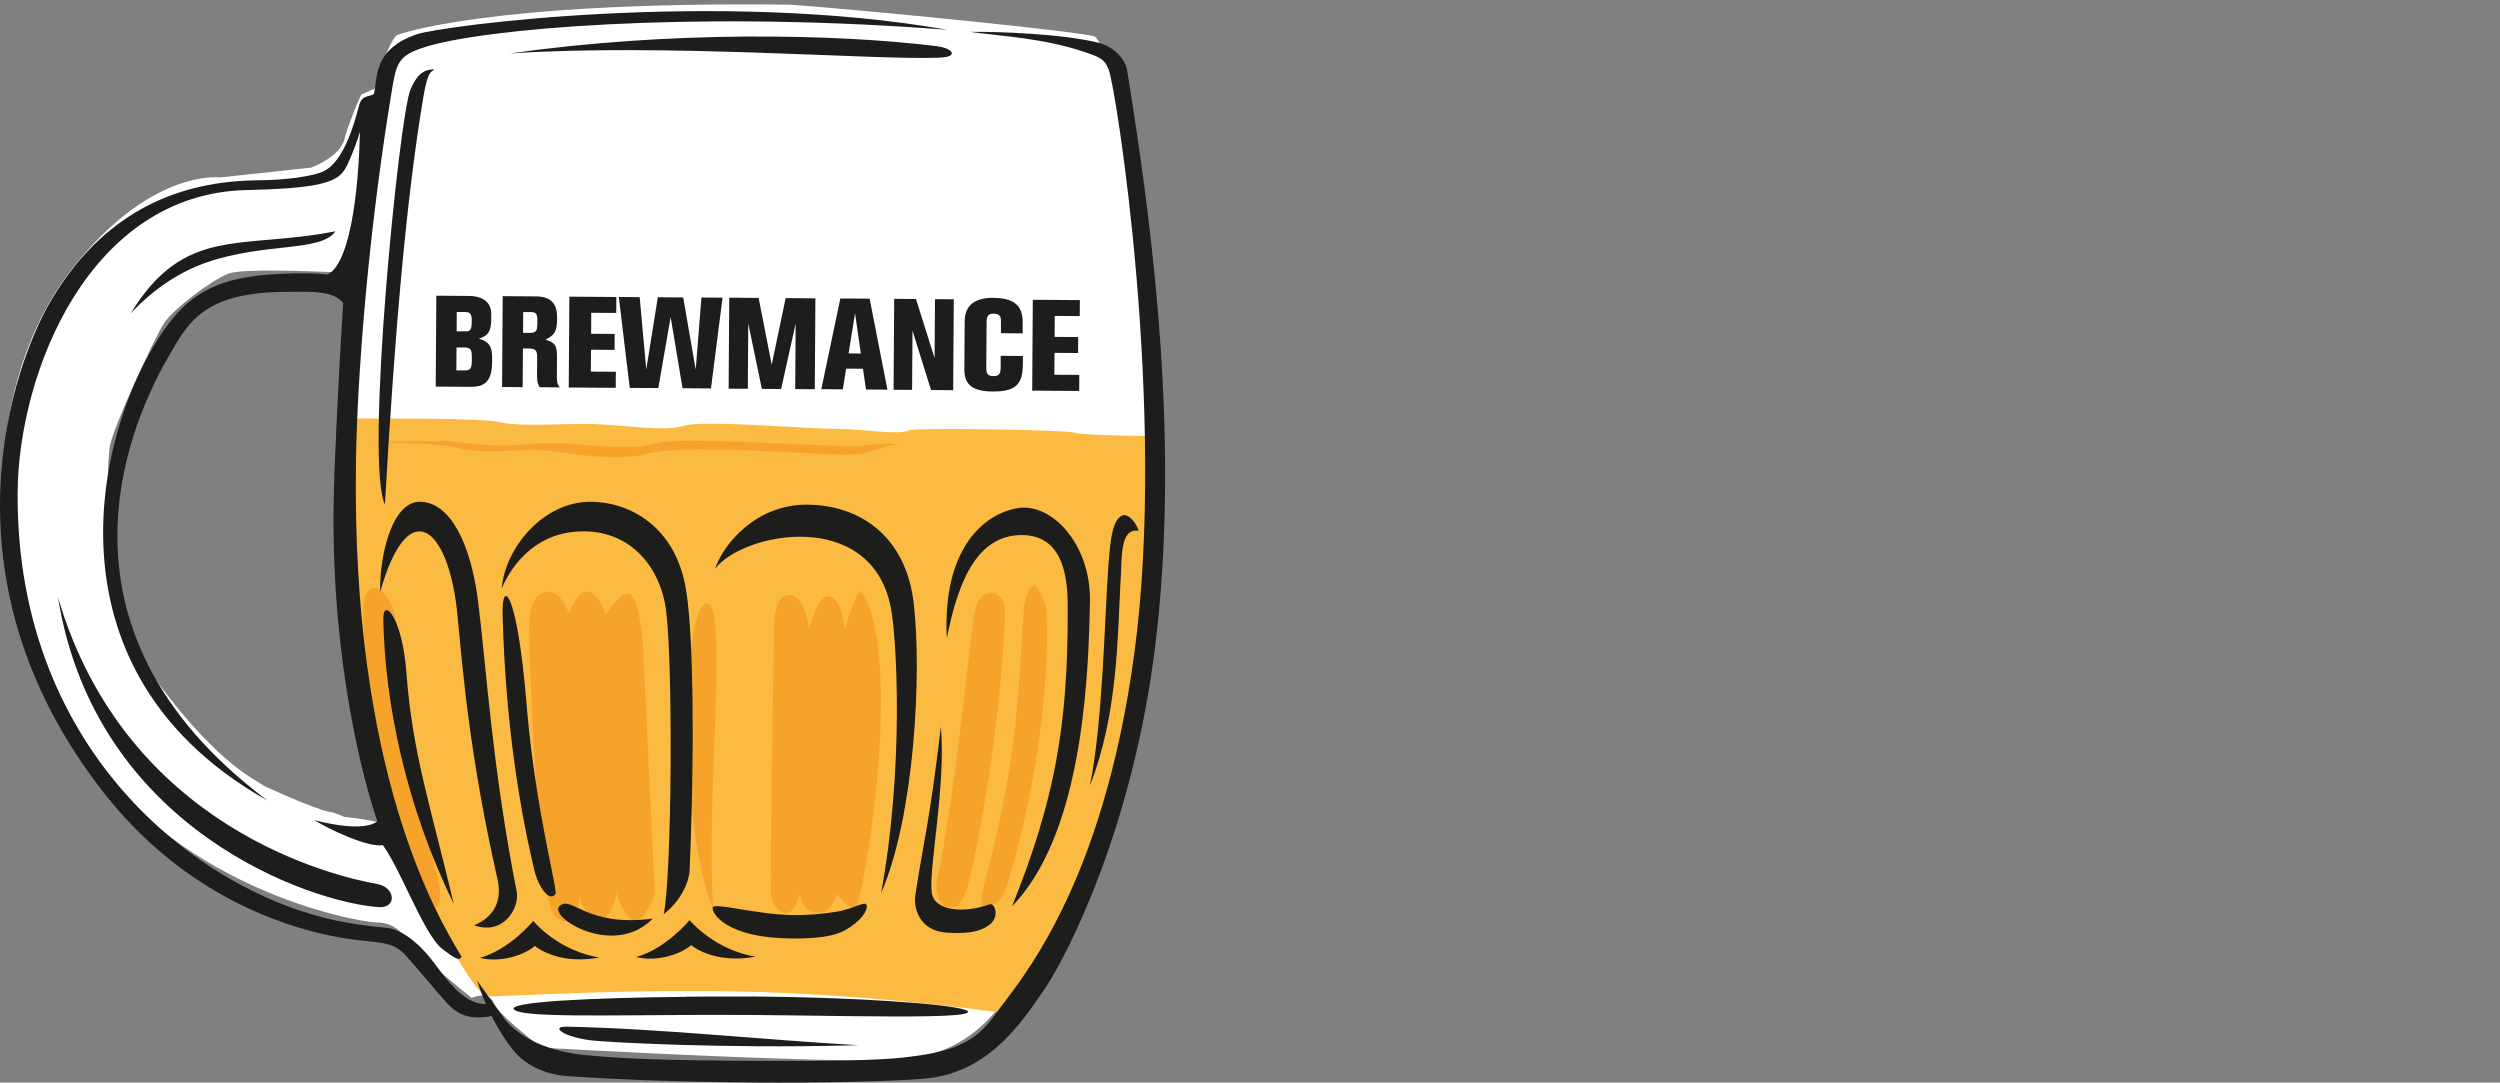 <?xml version="1.0" encoding="UTF-8"?><svg id="Layer_1" xmlns="http://www.w3.org/2000/svg" viewBox="0 0 448 194"><rect x="0" y="0" width="448" height="194" fill="#808080" stroke="none"/><defs><style>.cls-1{fill:#fbba42;}.cls-1,.cls-2,.cls-3,.cls-4{stroke-width:0px;}.cls-2{fill:#fff;}.cls-3{fill:#f6a32b;}.cls-4{fill:#1d1d1b;}</style></defs><path id="background" class="cls-2" d="M61.76,146.4l-2.18-.84s-1.14.33-11.8-4.5c-.72-.33-1.42-.86-2.14-1.29-10.2-6.07-20.1-21.39-20.1-21.39-6.09-7.34-6.79-32.25-5.87-38.37.49-3.26,8.04-19.49,9.69-22.05,1.65-2.56,8.54-7.78,11.58-8.93,3.04-1.15,21.24-.13,21.24-.13-4.57,37.61,3.92,85.52,6.02,96.48l.45,2.3s-1.11-.68-6.91-1.29ZM12.72,130.58c17.59,29.06,51.64,34.58,54.4,34.7h.07c2.07.02,3.89.53,5.69,3l.19.26c1.86,2.7,11.46,10.27,11.46,10.27l.21-.08c.69-.24,2.88-.85,3.65.8l.07.17c.83,2.21,8.61,8.05,8.61,8.05l8.69.46c13.59.7,39.62,1.94,52.18,1.83,17.43-.15,21.52-9.51,32.09-25.53,27.12-46.91,11.91-140.79,10.97-146.38l-.04-.26s-3.42-10.48-4.75-11.3c-1.34-.81-42.08-4.85-54.68-5.74C86.83.2,71.23,6.26,71.23,6.26c-1.61.79-4.09,9.63-4.09,9.63l-2.42,1.06-.48,1.09c-.69,1.61-1.94,4.67-2.53,6.93-.83,3.21-5.94,5.06-5.94,5.06l-16.37,1.77-.3-.03c-1.98-.11-13.59.01-26.64,17.01-14.34,18.68-17.52,52.45.25,81.81Z"/><path id="liquid" class="cls-1" d="M208.02,78.19c-1.02-.07-14.25-.13-15.47-.65-1.22-.52-28.77-.94-29.73-.41-1.55.85-7.78-.16-11.8-.24-9.36-.19-25.1-1.65-28.5-.57-3.4,1.09-11.13-.22-16.4-.33-5.88-.12-12.89.54-16.55-.34s-25.1-.56-27.12-.69c-1.64,29.7,4.58,61.88,9.06,73.13,1.48,7,8.15,20.95,13.57,28.43.58.8,1.64,2.11,3.24,2.04,30.52-1.32,53.12-2.1,91.33,2.92,1.69.22,5.02-4.88,5.9-6.14,3.54-5.07,9.44-14.81,14.64-31.93,5.52-18.14,8.01-35.17,7.82-65.22"/><path id="Shape" class="cls-3" d="M71.07,112.27l-.03-.43c-.37-5.91-6.39-10.38-5.98-1.15v.28c.55,9.46,2.66,26.68,4.25,32.09l.25.84c1.66,5.62,4.93,19.99,7.71,19.21,2.89-.8,1.14-5.98.47-8.43l-.16-.62c-2.36-9.26-6.01-35.17-6.51-41.79h0ZM185.34,104.88c.57.09,2.14,2.8,2.21,4.92.67,20.34-4.59,40.5-6.61,47.33l-.38,1.25c-.1.31-.18.56-.24.75-.9,2.78-2.63,3.21-3.63,3.29l-.26.02h-.28c-.69.03.04-3.32.64-5.68l.15-.58c4.68-17.71,5.46-29.48,6.1-40.29l.22-3.63.13-2.06.07-1.03c.16-2.29,1.26-4.38,1.87-4.28ZM177.86,106.29c1.13-.04,2.31,1.39,2.24,3.51l-.04,1.19c-.76,19.16-4.9,41.49-6.63,47.79l-.1.37c-.29,1-1.13,3.46-3.09,3.45-1.96-.01-2.8-2.69-2.29-5.05,1.17-5.44,2.28-12.8,3.26-20.12l.29-2.19.32-2.49c1.35-10.72,2.35-20.39,2.73-22.48.69-3.8,2.19-3.95,3.32-3.99ZM141.19,106.63c3.02-.44,3.81,6.13,3.81,6.13l.11-.42c.38-1.43,1.75-5.98,3.64-5.45,2.24.63,2.62,5.94,2.62,5.94l.36-1.21c.59-1.89,1.75-5.38,2.5-5.67,6.23,8.01,3.39,39.93-.72,57.07-1.99-.47-3.49-2.84-3.49-2.84l-.06.17c-.25.69-1.29,3.26-3.15,3.24-2.15-.01-2.98-1.15-3.54-3.41-1.57,6.25-4.87,2.57-5.11.17v-.19c-.1-1.77,0-11.27.13-21.19l.39-25s-.51-6.9,2.5-7.34ZM126.47,108.16c2.85-.93,1.86,15.27,1.31,31.77l-.06,1.99c-.24,7.71-.34,15.34.12,21.17-6.23-15.37-5.67-53.54-1.37-54.94ZM98.75,106.11c2.14.47,3.21,3.88,3.21,3.88l.11-.3c.41-1.02,1.87-4.28,3.56-3.62,1.61.63,2.51,2.98,2.79,3.84l.1.32.27-.44c.73-1.13,2.79-4.04,4.15-3.28,1.68.93,2.28,8.98,2.28,8.98l2.13,44.76-.1.28c-.38.98-1.76,4.23-3.32,4.48-1.44.23-2.75-2.94-3.24-4.32l-.21-.63-.05.24c-.19.92-1,4.18-2.98,4.82-2.3.75-3.57-4.49-3.57-4.49v.2c-.07.91-.46,4.53-2.76,4.24-2.19-.27-2.74-2.92-3.22-5.94l-.38-2.44c-.6-4.03-1.15-10.9-1.6-18.11l-.13-2.15-.24-4.39c-.51-9.68-.79-18.59-.7-20.56.19-3.96,1.75-5.85,3.89-5.37ZM152.71,80.04l-.7-.02c-4.84-.19-29.31-1.58-33.63-.75l-1.04.21c-3.25.67-1.84.62-7.17.58h-.61c-5.37-.13-7.63-1.24-17.32-.28-1.57.16-3.92.12-6.44-.12-1.93-.18-3.96-.56-5.82-.58l-4.42-.02c-3.74,0-7.62.03-8.38.24l2.82.05c5.55.11,9.43.28,11.96.91l.24.06c2.91.79,6.82.58,12.18.31,5.23-.26,13.79,2.33,20.72.87l.5-.11c6.97-1.69,20.34-.45,35.04.06,5.65.2,5.52-1.09,10.23-1.87-4.28-.34-6.03.47-8.18.45Z"/><path id="Shape-2" class="cls-4" d="M59.88,85.71l.42-9.56c.28-6.08.67-13.81,1.19-21.88-1.59-1.9-4.62-2.03-8.5-1.99l-2.27.03c-12.92.13-16.4,4.69-19.18,9.3l-.82,1.38c-6.77,11.37-24.8,49.02,17.23,80.48C3.77,118.63,18.96,70.6,31.72,56.18c5.06-5.72,11.76-6.87,19.68-7.15,2.43-.09,5.08-.1,7.34.16,4.54-2.41,5.6-18.01,5.76-25.58-.58,1.91-.97,2.94-1.69,4.65l-.19.44c-1.01,2.41-1.87,3.44-5.3,4.27-2.87.7-8.25.98-13.14,1.09C15.99,34.69,3.31,66.73,3.16,88.28c-.32,47.31,33.76,72.57,58.86,77.03l.86.15c2.38.4,4.22.59,5.59.73l.9.09c1.09.11,4.34.92,8.28,6.09l1.09,1.45c2.56,3.37,5.05,6.1,8.34,6.11-.59-1.34-1.14-2.77-1.6-4.26l1.13,1.62c1.25,1.77,2.43,3.42,3.43,4.81,3.84,5.33,11.35,6.58,14.26,6.91l1.12.11c7.71.76,17.06.88,26.07.96l5.53.04c10.72.06,20-.09,24.54-.58,8.39-.9,12.83-2.3,16.5-7.35l.44-.62c4.09-5.62,19.08-22.22,24.78-64.53,5.83-43.3-3.23-100.74-4.56-104.42l-.12-.32c-.62-1.58-1.31-2.01-4.39-3.03-7.24-2.4-14.29-2.75-20.46-3.56h.82c4.23-.03,15.68.32,22.26,1.95,2.36.58,4.78,2.57,5.17,5.04l.63,3.95c4.02,25.64,8.86,63.3,4.34,99.47-3.96,31.73-15.32,54.39-19.55,60.76l-1.05,1.56c-4.1,6.01-10.06,13.91-20.54,14.83l-.96.08c-6.16.47-17.63.73-30.28.63h-.69c-10.83-.1-22.47-.45-32.34-1.15-3.33-.24-6.62-1.55-8.77-3.73-1.17-1.18-3.01-3.72-4.69-7.02-3.94.76-6.06-.27-7.94-2.26l-.17-.18c-.9-.99-2.59-2.99-4.3-4.99l-1.65-1.92c-.47-.54-.93-1.06-1.34-1.52-2.06-2.29-4.12-2.24-7.99-2.67l-.37-.04c-12.61-1.46-31.28-8.07-45.6-26.26C-11.65,103.61,2.5,65.09,9.12,53.89c10.84-18.35,26.19-21.46,37.16-21.59h.33c4.01-.03,9.66-.61,11.67-1.76,3.18-1.82,4.99-7.47,6.05-11.58.54-2.11,1.97-1.53,2.69-2.14l.06-.32c.55-3.27.24-7.79,7.52-10.33,4.49-1.56,53.95-8.06,95.18-.83l-2.72-.2c-44.25-3.2-80.93.05-91.01,3.33l-.49.16c-4.37,1.5-4.58,2.77-5.51,8.64l-.46,2.85c-3.82,24.32-5.53,47.73-5.79,61.77v.53c-.95,56.33,14.74,82.03,18.91,89.03-.48.95-1.61-.08-3.36-1.33-1.79-1.28-3.91-5.51-5.97-9.77l-1.04-2.15c-1.32-2.71-2.6-5.23-3.73-6.75-2.89.49-10.37-3.25-12.29-4.49,7.24,1.86,10.15,1.07,11.31.24l-.2-.6c-3.34-9.99-8.62-33.04-7.52-60.92h0ZM122.92,178.61l4.14-.03h3.74s3.1,0,3.1,0h1.19s2.37.02,2.37.02l1.67.02,2.69.05c16.95.35,32.28,1.63,31.65,2.72-.47.83-10.17.83-21.51.7l-10.81-.14c-2.48-.03-4.93-.06-7.27-.08h-3.03s-4.57-.01-4.57-.01c-17.36.05-32.74.53-34.16-.95-1.34-1.4,13.88-2.11,30.79-2.28h0ZM101.62,183.98c16.35.32,35.64,2.39,52.19,3.32l-2.04.05c-21.92.54-42.16-.53-45.57-.89l-.5-.06c-4.78-.62-7.19-2.5-4.08-2.42ZM168.6,130.14c.95,10.63-2.22,25.53-1.63,29.82.45,3.31,5.75,3.76,10.31,2.11,1.01-.36,1.79,2.07.29,3.43-2.11,1.91-5.64,1.75-7.73,1.64-5.26-.26-6.13-4.63-5.82-6.67l.26-1.68c.08-.54.17-1.05.25-1.55l.27-1.6.37-2.14.9-5.16c.71-4.17,1.47-9.13,2.54-18.2ZM182.33,91.06c6.11-1.03,13.17,6.43,12.99,16.72l-.05,2.23c-.34,14.3-1.91,40.07-13.92,52.41,7.67-18.96,10.07-32.62,9.98-53.23v-.97c-.05-5.83-1.3-12.69-8.81-12.32-8.28.4-11.18,10.19-12.85,18.46-.81-15.87,6.51-22.26,12.65-23.29ZM141.81,163.98c2.9.06,5.66-.22,7.92-.57,3.33-.51,5.38-2.1,5.58-1.18.2.92-.94,2.8-3.86,4.46-1.89,1.08-4.97,1.52-9.55,1.49-11.65-.08-14.35-4.44-14.19-5.53.15-1.02,7.59,1.2,14.09,1.32ZM123.56,164.87l.13.15c.05.06.12.13.2.22l.25.26.35.35c1.63,1.59,5.38,4.65,10.92,5.59-7.62,1.39-11.56-2.08-11.56-2.08-1.71,1.53-5.99,3.1-9.84,2.14,5.41-1.51,9.56-6.62,9.56-6.62ZM144.59,90.44c8.97,0,17.71,5.17,19.16,17.74,1.45,12.58.14,38.11-5.85,51.84,4.14-22.65,2.81-45.74,1.71-51.26-3.55-17.7-26.26-13.48-31.47-6.86,1.46-4.28,7.18-11.47,16.46-11.47ZM95.56,165.03l.24.27c.99,1.1,5.04,5.18,11.6,6.29-6.05,1.1-9.77-.86-11.06-1.71l-.15-.11c-.17-.12-.27-.2-.32-.24l-.03-.02c-1.71,1.53-5.99,3.1-9.84,2.14,5.41-1.51,9.56-6.62,9.56-6.62ZM116.97,164.61c-6.95,7.16-18.85-.28-16.69-2.26,2.16-1.98,4.72,3.86,16.69,2.26ZM204.04,95.13c-2.27-.43-2.83,2.03-3.02,4.54l-.03.41c-.06.94-.07,1.87-.1,2.63l-.08,1.25c-.53,9.24-.39,23.98-5.51,36.83,2.36-11.32,2.66-30.84,3.34-39.62l.13-1.64c.32-3.62.79-6.52,2.38-7.17.96-.39,2.46,1.22,2.89,2.78ZM105.78,89.91c6.8,0,15.28,4.21,17.16,15.8.77,4.75,1.09,12.71,1.17,21.14v1.97s.02,1.31.02,1.31v3.09c-.05,8.83-.31,17.42-.55,22.67-.12,2.58-1.88,5.81-4.65,7.94.74-3.39,1.16-14.6,1.24-26.18v-1.39c.06-11.13-.21-22.32-.82-26.98-.95-7.27-5.97-14-14.65-14.06-8.58-.06-12.98,5.99-14.8,10.24.72-7.68,7.72-15.54,15.89-15.55ZM75.24,89.91c5.49.05,9.08,7.6,10.39,17.51l.05.43c1.45,11.59,2.62,30.34,6.9,51.82.61,3.05-2.38,8.02-7.61,6.14,3.56-1.52,5.09-4.29,4.15-8.41l-.35-1.56c-5.57-25.08-6.26-42.11-7.05-47.83l-.02-.17c-2.05-14.22-8.87-18.55-13.58-1.73-.1-7.3,2.37-16.23,7.11-16.19ZM94.25,124.9l.2,2.34c1.62,18.45,5.53,32.21,5.08,32.94-.93,1.53-3.01-.98-3.8-4.32l-.26-1.12c-2.45-10.6-4.85-25.41-5.38-43.76l-.03-.99c-.15-6.2,2.51-4.36,4.19,14.91h0ZM72.83,120.54c1.09,14.54,4.23,23.48,8.47,41.38-8.58-17.47-12.37-36.13-12.61-51.01-.06-3.95,3.39-.39,4.14,9.63ZM10.39,107.03c12.13,41.47,49.83,50.08,57.23,51.39,3.26.6,3.55,4.36.24,4.14-12.02-.81-50.77-13.83-57.47-55.53ZM185.09,53.72l8.42.06-.02,2.86-4.48-.03-.02,3.76,4.22.03-.02,2.86-4.22-.03-.03,3.92,4.47.03-.02,2.88-8.42-.06.11-16.29ZM178.08,53.38c3.95.03,5.2,1.67,5.18,4.4v1.96s-3.89-.03-3.89-.03v-2.15c.02-.99-.35-1.34-1.34-1.35-1.02,0-1.23.57-1.23,1.47l-.06,8.1c0,1.04.13,1.62,1.3,1.62,1.06,0,1.27-.5,1.28-1.61v-2.03s3.98.03,3.98.03v1.45c-.03,3.64-1.24,4.95-5.49,4.92-3.9-.03-4.97-1.53-5-3.88l.06-8.71c.02-2.51,1.41-4.23,5.2-4.21ZM160.24,53.55l3.9.03,3.34,10.59.07-10.56,3.37.02-.11,16.29-3.97-.03-3.32-10.63-.07,10.61-3.32-.02.11-16.29ZM150.58,53.49l5.26.03,3.19,16.31-3.85-.03-.53-3.72-3.02-.02-.6,3.71-3.85-.03,3.41-16.26ZM130.69,53.35l5.26.03,2.34,11.97,2.5-11.93,5.33.04-.11,16.29-3.51-.02.08-11.72-2.6,11.7-3.46-.02-2.43-11.74-.08,11.72-3.44-.02.11-16.29ZM77.86,12.46l-.06.05c-.46.37-1.11.14-1.88,4.55l-.05.3c-2.99,17.75-5.13,41.85-6.89,73.01-3.65-7.43,2.52-69.29,4.56-74.27,1.02-2.48,2.28-3.76,4.32-3.65ZM153.23,56.09l-1.16,7.24,2.19.02-1.04-7.25ZM110.89,53.22l3.74.03,1.18,12.97,2.07-12.95,4.55.03,2.24,12.93,1.03-12.91,3.78.02-2.07,16.27-5.1-.04-2.13-12.75-2.21,12.72-5.12-.03-1.96-16.3ZM102.03,53.16l8.42.06-.02,2.86-4.48-.03-.02,3.76,4.22.03-.02,2.86-4.22-.03-.03,3.92,4.48.03-.02,2.88-8.42-.06.11-16.29ZM89.97,69.36l.11-16.29,5.56.04c1.08,0,2.21.04,3.11.78.98.81,1.08,2.07,1.08,3.22v.2c-.02,2.26-.64,2.81-2.08,3.58l.27.07c.36.1.97.32,1.34.79.38.5.45,1.07.45,2.18l-.02,3.71c0,1.04.18,1.36.54,1.78l-3.62-.03c-.46-.72-.48-1.45-.47-2.42l.02-2.63c0-1.54-.12-1.87-1.66-1.9h-.89s-.05,6.94-.05,6.94l-3.69-.03ZM78.18,52.99l5.81.04c2.63.02,4.05,1.21,4.04,3.21v1.11c-.02,2.19-.7,2.86-2.22,3.35,1.87.48,2.35,1.47,2.38,3.25v.94c-.03,4.02-1.86,4.44-4.07,4.43l-6.04-.04.11-16.29ZM81.81,62.25l-.03,4.13h1.52c1.03.02,1.22-.44,1.25-1.61v-.35c.02-1.5-.03-2.15-1.22-2.15h-1.52ZM93.76,55.91l-.03,3.74h1.22c1.17.02,1.32-.43,1.35-1.69v-.35c.01-1.46-.26-1.67-1.22-1.69h-1.32ZM81.85,55.9l-.02,3.48h1.61c.97.02,1.09-.54,1.1-1.76v-.33c-.04-1.03-.31-1.38-1.19-1.38h-1.5ZM60.1,41.45c-2.53,3.73-12.54,1.98-22.94,5.53-4.73,1.61-9.51,4.64-13.75,9.2,9.69-15.87,19.81-11.4,36.69-14.73ZM91.34,9.58c29.04-4.12,58.46-3.51,76.34-1.33l.38.05c2.97.47,3.5,1.87.53,2.02l-.69.03c-11.73.4-49.14-2.6-76.58-.77Z"/></svg>